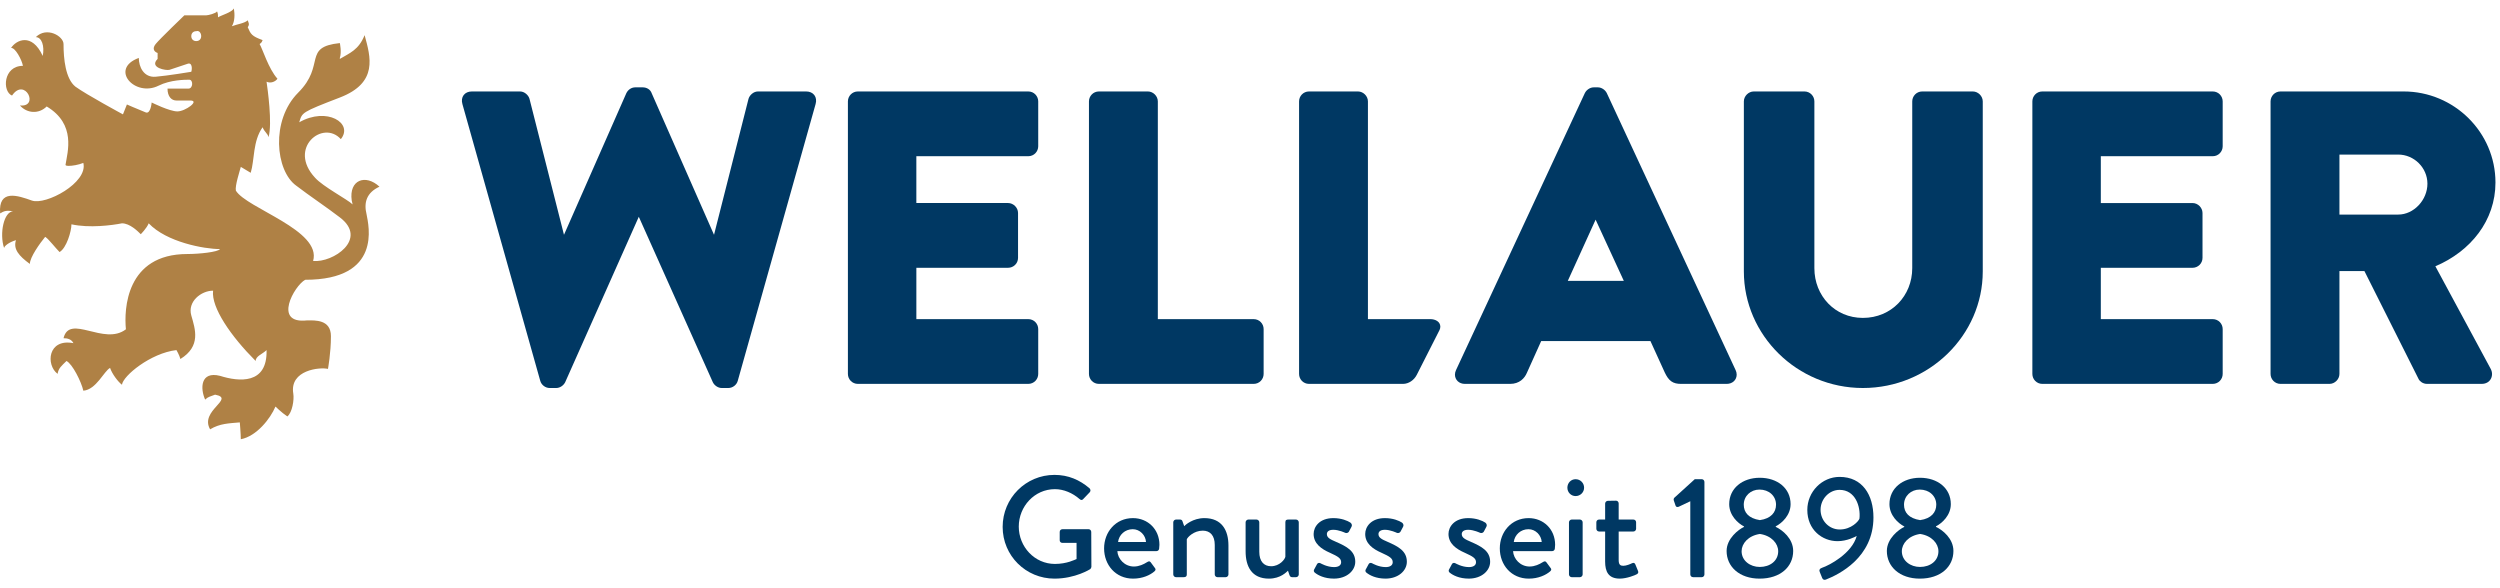 <svg width="204" height="48" viewBox="0 0 204 48" fill="none" xmlns="http://www.w3.org/2000/svg">
<path d="M16.013 3.353C15.771 3.353 15.609 3.191 15.609 2.949C15.609 2.706 15.771 2.545 16.013 2.545C16.256 2.464 16.417 2.706 16.417 2.949C16.417 3.191 16.256 3.353 16.013 3.353ZM30.964 15.233C29.833 14.182 28.459 14.667 28.701 16.364C28.746 16.587 28.765 16.658 28.774 16.681C28.357 16.272 26.354 15.229 25.711 14.505C23.448 12.081 26.358 9.737 27.812 11.354C28.863 10.061 26.681 8.687 24.418 9.98C24.66 9.172 24.579 9.172 27.731 7.959C30.883 6.747 30.237 4.646 29.752 2.868C29.267 4.08 28.54 4.323 27.731 4.808V4.727C27.893 4.242 27.731 3.515 27.731 3.515C24.66 3.838 26.6 5.292 24.337 7.555C22.074 9.818 22.478 13.94 24.175 15.152C25.226 15.96 26.681 16.93 27.731 17.738C30.075 19.516 27.166 21.456 25.549 21.294C26.277 18.789 20.135 17.011 19.246 15.556C19.165 15.152 19.569 13.94 19.65 13.617L20.458 14.101C20.781 13.051 20.619 11.515 21.428 10.384C21.589 10.788 21.832 10.869 21.913 11.192C22.236 10.061 21.832 7.232 21.751 6.666C22.074 6.828 22.478 6.666 22.64 6.424C21.913 5.616 21.428 3.999 21.185 3.595C21.266 3.515 21.347 3.515 21.428 3.272C20.539 2.949 20.458 2.787 20.215 2.221C20.377 1.979 20.296 1.898 20.215 1.656C19.973 1.898 19.326 1.979 18.922 2.141C19.165 1.737 19.165 1.171 19.084 0.686C18.922 1.009 18.033 1.252 17.791 1.413C17.791 1.252 17.791 1.09 17.71 0.928C17.629 1.09 16.983 1.252 16.821 1.252H15.043C15.043 1.252 13.023 3.191 12.7 3.595C12.376 3.999 12.619 4.242 12.861 4.323V4.808C12.134 5.535 13.588 5.777 13.831 5.697C13.831 5.697 14.801 5.373 15.286 5.212C15.69 5.05 15.69 5.616 15.609 5.858C15.609 5.858 13.669 6.181 12.7 6.262C11.73 6.343 11.326 5.454 11.326 4.727C8.901 5.616 11.002 7.959 12.942 6.99C13.912 6.505 15.124 6.505 15.447 6.505C15.771 6.505 15.771 7.232 15.367 7.232H13.669C13.669 7.879 13.993 8.202 14.397 8.202H15.528C16.336 8.202 15.124 9.091 14.477 9.091C13.831 9.091 12.376 8.363 12.376 8.363C12.376 8.363 12.296 9.333 11.891 9.172C11.083 8.848 10.356 8.525 10.356 8.525L10.033 9.333C10.033 9.333 7.042 7.717 6.153 7.07C5.345 6.424 5.184 4.808 5.184 3.595C5.184 2.949 3.81 2.141 2.921 3.03C3.406 3.03 3.648 3.757 3.487 4.565C2.598 2.626 1.304 3.272 0.9 3.919C1.224 3.838 1.789 4.888 1.87 5.373C0.254 5.373 0.173 7.475 0.981 7.798C2.032 6.262 3.244 8.768 1.628 8.606C2.193 9.252 3.163 9.333 3.81 8.687C6.234 10.141 5.507 12.404 5.345 13.455C5.345 13.455 5.345 13.536 5.588 13.536C5.911 13.536 6.396 13.455 6.8 13.293C7.204 14.91 3.729 16.768 2.598 16.364C1.466 15.96 -0.15 15.395 0.011 17.415C0.173 17.334 0.416 17.092 1.062 17.253C0.335 17.253 -0.069 19.031 0.335 20.244C0.335 20.082 0.739 19.759 1.304 19.597C1.062 20.324 1.547 20.89 2.436 21.537C2.436 20.989 3.263 19.844 3.683 19.33C3.699 19.338 3.709 19.345 3.729 19.355C3.971 19.516 4.537 20.244 4.86 20.567C5.426 20.244 5.83 18.87 5.83 18.304C7.285 18.627 9.144 18.385 9.952 18.223C10.598 18.223 11.245 18.87 11.487 19.112C11.487 19.112 11.972 18.627 12.134 18.223C13.588 19.759 16.66 20.324 17.953 20.324C17.791 20.567 16.256 20.728 15.286 20.728C10.275 20.728 10.113 25.254 10.275 26.87C8.497 28.244 5.669 25.577 5.184 27.598C5.507 27.598 5.83 27.678 5.992 28.002C3.891 27.598 3.729 29.78 4.699 30.507C4.78 30.022 5.022 29.861 5.426 29.456C5.911 29.699 6.638 31.154 6.8 31.881C7.851 31.8 8.497 30.265 8.982 30.022C9.144 30.507 9.629 31.154 9.952 31.396C10.033 30.669 12.296 28.81 14.397 28.567C14.397 28.567 14.639 28.972 14.72 29.295C16.417 28.244 15.932 26.87 15.609 25.739C15.286 24.608 16.417 23.719 17.387 23.719C17.225 25.092 18.842 27.436 20.862 29.456C20.862 29.052 21.428 28.891 21.751 28.567C21.832 31.396 19.488 31.154 17.953 30.669C16.336 30.265 16.336 31.719 16.74 32.608C16.983 32.366 17.145 32.366 17.549 32.204C19.246 32.528 16.256 33.497 17.145 35.033C17.953 34.548 18.68 34.548 19.569 34.467C19.569 34.467 19.65 35.437 19.65 35.841C20.943 35.599 22.074 34.144 22.478 33.174C22.478 33.174 22.963 33.659 23.448 33.982C23.852 33.659 24.014 32.608 23.933 32.123C23.61 30.184 26.115 29.941 26.762 30.103C26.762 30.103 27.004 28.81 27.004 27.436C27.004 26.062 25.711 26.143 25.064 26.143C22.236 26.466 24.014 23.314 24.903 22.83C31.206 22.83 30.075 18.385 29.913 17.496C29.671 16.526 29.913 15.718 30.964 15.233Z" fill="#AF8145"/>
<path d="M86.048 38.751C87.177 38.751 88.106 39.162 88.905 39.844C88.999 39.938 89.011 40.079 88.917 40.173C88.74 40.361 88.564 40.538 88.388 40.726C88.294 40.832 88.199 40.82 88.082 40.714C87.529 40.232 86.801 39.915 86.083 39.915C84.414 39.915 83.132 41.326 83.132 42.972C83.132 44.606 84.414 46.017 86.083 46.017C87.059 46.017 87.729 45.664 87.847 45.617V44.3H86.695C86.565 44.3 86.472 44.207 86.472 44.089V43.407C86.472 43.278 86.566 43.184 86.695 43.184H88.835C88.952 43.184 89.046 43.29 89.046 43.407C89.046 44.348 89.058 45.312 89.058 46.252C89.058 46.311 89.011 46.405 88.964 46.44C88.964 46.44 87.753 47.216 86.049 47.216C83.709 47.216 81.816 45.347 81.816 42.995C81.816 40.644 83.709 38.751 86.048 38.751Z" fill="#003863"/>
<path d="M92.445 42.278C93.668 42.278 94.609 43.194 94.609 44.453C94.609 44.535 94.597 44.688 94.585 44.77C94.573 44.888 94.48 44.97 94.374 44.97H91.176C91.211 45.605 91.764 46.228 92.528 46.228C92.951 46.228 93.339 46.04 93.574 45.887C93.715 45.805 93.797 45.758 93.892 45.876L94.221 46.322C94.303 46.416 94.338 46.51 94.197 46.628C93.857 46.922 93.245 47.216 92.457 47.216C91.035 47.216 90.094 46.099 90.094 44.747C90.094 43.418 91.034 42.278 92.445 42.278ZM93.515 44.229C93.48 43.665 93.01 43.183 92.434 43.183C91.799 43.183 91.305 43.641 91.234 44.229H93.515Z" fill="#003863"/>
<path d="M95.738 42.619C95.738 42.501 95.844 42.395 95.961 42.395H96.302C96.396 42.395 96.467 42.454 96.49 42.537L96.631 42.936C96.713 42.842 97.337 42.278 98.277 42.278C99.712 42.278 100.241 43.289 100.241 44.512V46.875C100.241 46.992 100.135 47.098 100.017 47.098H99.347C99.218 47.098 99.124 46.992 99.124 46.875V44.465C99.124 43.713 98.759 43.301 98.148 43.301C97.407 43.301 96.902 43.842 96.843 44.007V46.876C96.843 47.028 96.772 47.099 96.573 47.099H95.961C95.844 47.099 95.738 46.992 95.738 46.876L95.738 42.619Z" fill="#003863"/>
<path d="M101.641 42.619C101.641 42.501 101.747 42.395 101.865 42.395H102.535C102.652 42.395 102.758 42.501 102.758 42.619V45.029C102.758 45.793 103.122 46.205 103.722 46.205C104.416 46.205 104.851 45.64 104.886 45.429V42.619C104.886 42.431 104.98 42.395 105.145 42.395H105.756C105.874 42.395 105.98 42.501 105.98 42.619V46.875C105.98 46.992 105.874 47.098 105.756 47.098H105.427C105.31 47.098 105.251 47.016 105.216 46.91L105.098 46.569C104.992 46.663 104.499 47.216 103.546 47.216C102.135 47.216 101.642 46.216 101.642 44.993L101.641 42.619Z" fill="#003863"/>
<path d="M107.226 46.487L107.473 46.028C107.521 45.934 107.65 45.899 107.768 45.969C107.768 45.969 108.285 46.275 108.861 46.275C109.214 46.275 109.437 46.134 109.437 45.876C109.437 45.558 109.178 45.405 108.532 45.111C107.803 44.794 107.192 44.347 107.192 43.571C107.192 42.983 107.674 42.278 108.802 42.278C109.461 42.278 109.955 42.489 110.19 42.642C110.296 42.713 110.354 42.866 110.284 42.983L110.072 43.383C110.013 43.489 109.861 43.524 109.766 43.477C109.766 43.477 109.249 43.23 108.802 43.23C108.402 43.23 108.273 43.406 108.273 43.582C108.273 43.888 108.567 44.017 109.026 44.217C109.884 44.594 110.589 44.958 110.589 45.84C110.589 46.568 109.895 47.215 108.849 47.215C108.062 47.215 107.544 46.933 107.297 46.733C107.227 46.686 107.179 46.581 107.226 46.487Z" fill="#003863"/>
<path d="M111.436 46.487L111.683 46.028C111.73 45.934 111.859 45.899 111.977 45.969C111.977 45.969 112.494 46.275 113.07 46.275C113.423 46.275 113.646 46.134 113.646 45.876C113.646 45.558 113.388 45.405 112.741 45.111C112.012 44.794 111.401 44.347 111.401 43.571C111.401 42.983 111.883 42.278 113.011 42.278C113.67 42.278 114.164 42.489 114.399 42.642C114.505 42.713 114.564 42.866 114.493 42.983L114.281 43.383C114.223 43.489 114.07 43.524 113.976 43.477C113.976 43.477 113.458 43.23 113.011 43.23C112.612 43.23 112.483 43.406 112.483 43.582C112.483 43.888 112.777 44.017 113.235 44.217C114.093 44.594 114.799 44.958 114.799 45.84C114.799 46.568 114.105 47.215 113.059 47.215C112.271 47.215 111.754 46.933 111.507 46.733C111.436 46.686 111.389 46.581 111.436 46.487Z" fill="#003863"/>
<path d="M118.232 46.487L118.479 46.028C118.527 45.934 118.656 45.899 118.773 45.969C118.773 45.969 119.291 46.275 119.867 46.275C120.22 46.275 120.443 46.134 120.443 45.876C120.443 45.558 120.184 45.405 119.538 45.111C118.809 44.794 118.197 44.347 118.197 43.571C118.197 42.983 118.679 42.278 119.808 42.278C120.466 42.278 120.96 42.489 121.196 42.642C121.302 42.713 121.36 42.866 121.289 42.983L121.078 43.383C121.019 43.489 120.866 43.524 120.772 43.477C120.772 43.477 120.255 43.23 119.808 43.23C119.408 43.23 119.279 43.406 119.279 43.582C119.279 43.888 119.573 44.017 120.032 44.217C120.89 44.594 121.595 44.958 121.595 45.84C121.595 46.568 120.901 47.215 119.855 47.215C119.067 47.215 118.55 46.933 118.303 46.733C118.233 46.686 118.185 46.581 118.232 46.487Z" fill="#003863"/>
<path d="M124.735 42.278C125.957 42.278 126.898 43.194 126.898 44.453C126.898 44.535 126.887 44.688 126.875 44.77C126.863 44.888 126.769 44.97 126.663 44.97H123.465C123.501 45.605 124.053 46.228 124.817 46.228C125.241 46.228 125.629 46.04 125.864 45.887C126.005 45.805 126.087 45.758 126.181 45.876L126.51 46.322C126.593 46.416 126.628 46.51 126.487 46.628C126.146 46.922 125.534 47.216 124.747 47.216C123.324 47.216 122.384 46.099 122.384 44.747C122.384 43.418 123.324 42.278 124.735 42.278ZM125.805 44.229C125.769 43.665 125.299 43.183 124.723 43.183C124.088 43.183 123.594 43.641 123.524 44.229H125.805Z" fill="#003863"/>
<path d="M127.898 39.797C127.898 39.409 128.192 39.103 128.568 39.103C128.956 39.103 129.262 39.409 129.262 39.797C129.262 40.173 128.956 40.479 128.568 40.479C128.192 40.479 127.898 40.173 127.898 39.797ZM128.028 42.619C128.028 42.501 128.134 42.395 128.251 42.395H128.921C129.039 42.395 129.144 42.501 129.144 42.619V46.875C129.144 46.992 129.038 47.098 128.921 47.098H128.251C128.133 47.098 128.028 46.992 128.028 46.875V42.619Z" fill="#003863"/>
<path d="M130.979 43.371H130.485C130.356 43.371 130.262 43.265 130.262 43.148V42.619C130.262 42.489 130.356 42.395 130.485 42.395H130.979V41.09C130.979 40.973 131.085 40.867 131.202 40.867L131.872 40.856C131.99 40.856 132.084 40.961 132.084 41.079V42.395H133.283C133.412 42.395 133.506 42.489 133.506 42.619V43.148C133.506 43.265 133.412 43.371 133.283 43.371H132.084V45.699C132.084 46.098 132.236 46.169 132.46 46.169C132.707 46.169 133.036 46.028 133.177 45.958C133.33 45.887 133.4 45.957 133.447 46.063L133.659 46.581C133.718 46.71 133.671 46.804 133.553 46.863C133.435 46.933 132.742 47.215 132.178 47.215C131.249 47.215 130.978 46.651 130.978 45.816L130.979 43.371Z" fill="#003863"/>
<path d="M137.928 40.902L136.988 41.349C136.882 41.396 136.764 41.372 136.729 41.267L136.588 40.855C136.553 40.761 136.577 40.667 136.623 40.62L138.293 39.103H138.869C138.987 39.103 139.081 39.209 139.081 39.326V46.874C139.081 46.992 138.987 47.097 138.869 47.097H138.152C138.023 47.097 137.929 46.992 137.929 46.874L137.928 40.902Z" fill="#003863"/>
<path d="M142.314 42.995V42.959C141.809 42.701 141.103 42.054 141.103 41.137C141.103 39.844 142.185 38.986 143.596 38.986C145.042 38.986 146.112 39.844 146.112 41.137C146.112 42.042 145.406 42.689 144.901 42.948V42.995C145.441 43.242 146.323 43.947 146.323 44.959C146.323 46.24 145.289 47.216 143.584 47.216C141.938 47.216 140.891 46.24 140.891 44.959C140.891 43.936 141.879 43.195 142.314 42.995ZM143.596 46.263C144.431 46.263 145.101 45.769 145.101 44.981C145.101 44.358 144.56 43.712 143.608 43.571C142.655 43.712 142.115 44.358 142.115 44.981C142.115 45.758 142.82 46.263 143.596 46.263ZM144.924 41.184C144.924 40.467 144.348 39.949 143.572 39.949C142.867 39.949 142.291 40.467 142.291 41.184C142.291 41.819 142.69 42.301 143.607 42.442C144.512 42.313 144.924 41.807 144.924 41.184Z" fill="#003863"/>
<path d="M148.699 46.322C149.24 46.145 151.121 45.17 151.509 43.735C151.403 43.794 150.722 44.159 149.946 44.159C148.688 44.159 147.477 43.23 147.477 41.608C147.477 40.126 148.676 38.915 150.11 38.915C151.98 38.915 152.873 40.396 152.873 42.218C152.873 45.499 150.063 46.874 148.981 47.298C148.841 47.345 148.735 47.286 148.688 47.157L148.488 46.663C148.429 46.522 148.476 46.392 148.699 46.322ZM151.732 42.313C151.838 41.325 151.392 39.973 150.11 39.973C149.252 39.973 148.558 40.726 148.558 41.596C148.558 42.489 149.252 43.207 150.122 43.207C151.062 43.207 151.674 42.525 151.732 42.313Z" fill="#003863"/>
<path d="M155.39 42.995V42.959C154.884 42.701 154.179 42.054 154.179 41.137C154.179 39.844 155.261 38.986 156.671 38.986C158.118 38.986 159.187 39.844 159.187 41.137C159.187 42.042 158.482 42.689 157.976 42.948V42.995C158.517 43.242 159.399 43.947 159.399 44.959C159.399 46.24 158.364 47.216 156.659 47.216C155.013 47.216 153.967 46.24 153.967 44.959C153.967 43.936 154.955 43.195 155.39 42.995ZM156.671 46.263C157.506 46.263 158.176 45.769 158.176 44.981C158.176 44.358 157.635 43.712 156.683 43.571C155.731 43.712 155.19 44.358 155.19 44.981C155.19 45.758 155.895 46.263 156.671 46.263ZM158 41.184C158 40.467 157.424 39.949 156.648 39.949C155.943 39.949 155.367 40.467 155.367 41.184C155.367 41.819 155.766 42.301 156.683 42.442C157.588 42.313 158 41.807 158 41.184Z" fill="#003863"/>
<path d="M83.908 12.747C84.14 12.747 84.347 12.65 84.49 12.501C84.633 12.351 84.719 12.15 84.719 11.936V8.274C84.719 8.06 84.633 7.858 84.49 7.709C84.347 7.56 84.14 7.463 83.908 7.463H70C69.767 7.463 69.561 7.56 69.418 7.709C69.274 7.858 69.189 8.06 69.189 8.274V30.514C69.189 30.728 69.274 30.93 69.418 31.079C69.561 31.228 69.767 31.325 70 31.325H83.908C84.14 31.325 84.347 31.228 84.49 31.079C84.633 30.93 84.719 30.728 84.719 30.514V26.852C84.719 26.638 84.633 26.436 84.49 26.287C84.347 26.138 84.14 26.04 83.908 26.041H74.775V21.851H82.262C82.476 21.851 82.678 21.766 82.826 21.622C82.976 21.479 83.073 21.273 83.072 21.04V17.378C83.072 17.158 82.975 16.957 82.829 16.811C82.683 16.665 82.482 16.568 82.261 16.567H74.774V12.747L83.908 12.747Z" fill="#003863"/>
<path d="M59.433 31.661H58.895C58.605 31.661 58.307 31.469 58.17 31.196L52.126 17.689L46.119 31.189C45.978 31.469 45.68 31.661 45.39 31.661H44.853C44.498 31.661 44.166 31.402 44.08 31.06L37.732 8.489C37.653 8.212 37.689 7.953 37.834 7.761C37.979 7.569 38.216 7.463 38.503 7.463H42.434C42.805 7.463 43.123 7.773 43.205 8.059L46.021 19.16L51.111 7.6C51.258 7.306 51.536 7.128 51.84 7.128H52.445C52.793 7.128 53.082 7.319 53.18 7.615L58.264 19.16L61.079 8.064C61.163 7.773 61.48 7.463 61.852 7.463H65.782C66.069 7.463 66.306 7.569 66.451 7.761C66.596 7.954 66.632 8.213 66.553 8.49L60.204 31.065C60.119 31.403 59.787 31.661 59.433 31.661Z" fill="#003863"/>
<path d="M102.883 26.287C102.74 26.138 102.534 26.041 102.301 26.041H94.479V8.274C94.478 8.054 94.381 7.853 94.235 7.707C94.089 7.561 93.888 7.464 93.668 7.463H89.67C89.437 7.463 89.231 7.56 89.088 7.709C88.944 7.858 88.859 8.06 88.859 8.274V30.514C88.859 30.728 88.944 30.93 89.088 31.079C89.231 31.228 89.437 31.325 89.67 31.325H102.301C102.534 31.325 102.74 31.228 102.883 31.079C103.027 30.93 103.112 30.728 103.112 30.514V26.852C103.112 26.638 103.027 26.436 102.883 26.287Z" fill="#003863"/>
<path d="M117.266 26.189C117.112 26.089 116.919 26.041 116.711 26.04L116.673 26.041H111.623V8.274C111.623 8.054 111.526 7.853 111.38 7.707C111.233 7.561 111.033 7.464 110.812 7.463H106.814C106.582 7.463 106.376 7.56 106.232 7.709C106.089 7.858 106.004 8.06 106.004 8.274V30.514C106.004 30.728 106.089 30.93 106.232 31.079C106.376 31.228 106.582 31.325 106.814 31.325H114.494C114.942 31.321 115.381 31.03 115.606 30.592L117.467 26.927L117.469 26.923C117.509 26.834 117.531 26.743 117.531 26.654C117.533 26.456 117.419 26.287 117.266 26.189Z" fill="#003863"/>
<path d="M141.629 30.207L131.113 7.595L131.112 7.593C131.045 7.461 130.942 7.349 130.818 7.266C130.693 7.183 130.545 7.128 130.386 7.128H130.05C129.891 7.128 129.743 7.183 129.619 7.266C129.494 7.349 129.391 7.461 129.325 7.593L129.324 7.595L118.808 30.206C118.752 30.327 118.724 30.451 118.724 30.572C118.724 30.776 118.806 30.97 118.951 31.107C119.096 31.245 119.302 31.326 119.535 31.325H123.231C123.601 31.326 123.904 31.211 124.129 31.038C124.354 30.865 124.504 30.639 124.597 30.417L125.761 27.831H134.676L135.841 30.387C135.997 30.715 136.152 30.953 136.37 31.112C136.589 31.27 136.853 31.326 137.172 31.325H140.901C141.134 31.325 141.34 31.245 141.486 31.107C141.631 30.97 141.713 30.776 141.713 30.572C141.713 30.451 141.685 30.327 141.629 30.207ZM132.502 22.917H127.933L130.202 17.925L132.502 22.917Z" fill="#003863"/>
<path d="M161.55 7.707C161.404 7.561 161.203 7.464 160.982 7.463H156.85C156.618 7.463 156.411 7.56 156.268 7.71C156.124 7.859 156.039 8.061 156.039 8.275V21.881C156.039 23.013 155.611 24.026 154.896 24.758C154.18 25.49 153.177 25.94 152.012 25.941C150.866 25.94 149.88 25.49 149.177 24.759C148.473 24.028 148.053 23.014 148.053 21.881V8.275C148.053 8.06 147.968 7.859 147.824 7.71C147.681 7.56 147.475 7.463 147.242 7.463H143.11C142.889 7.464 142.689 7.561 142.542 7.707C142.396 7.854 142.299 8.054 142.299 8.275V22.149C142.3 27.354 146.644 31.661 152.012 31.661C157.413 31.661 161.792 27.355 161.793 22.149V8.275C161.793 8.054 161.695 7.854 161.55 7.707Z" fill="#003863"/>
<path d="M180.56 12.747C180.793 12.748 180.999 12.65 181.142 12.501C181.286 12.352 181.371 12.15 181.371 11.936V8.274C181.371 8.06 181.286 7.859 181.142 7.709C180.999 7.56 180.793 7.463 180.56 7.463H166.652C166.419 7.463 166.213 7.56 166.07 7.709C165.926 7.859 165.841 8.06 165.841 8.274V30.514C165.841 30.728 165.926 30.93 166.07 31.079C166.213 31.228 166.419 31.325 166.652 31.325H180.56C180.793 31.325 180.999 31.228 181.142 31.079C181.286 30.93 181.371 30.729 181.371 30.514V26.852C181.371 26.638 181.286 26.436 181.142 26.287C180.999 26.138 180.793 26.041 180.56 26.041H171.427V21.852H178.914C179.128 21.852 179.33 21.766 179.479 21.622C179.628 21.479 179.725 21.273 179.725 21.041V17.379C179.724 17.158 179.627 16.958 179.481 16.811C179.335 16.665 179.135 16.568 178.914 16.568H171.427V12.748L180.56 12.747Z" fill="#003863"/>
<path d="M198.727 21.728C201.605 20.505 203.63 18.001 203.63 14.893C203.629 10.798 200.26 7.464 196.134 7.463H186.089C185.856 7.463 185.65 7.56 185.507 7.709C185.363 7.859 185.278 8.06 185.278 8.274V30.514C185.278 30.729 185.363 30.93 185.507 31.079C185.65 31.229 185.856 31.326 186.089 31.325H190.087C190.307 31.325 190.508 31.227 190.654 31.081C190.8 30.935 190.897 30.735 190.898 30.514V22.12H192.937L197.36 30.933L197.356 30.927C197.408 31.03 197.495 31.122 197.611 31.198C197.728 31.272 197.878 31.325 198.048 31.325H202.516C202.768 31.326 202.983 31.235 203.129 31.085C203.275 30.935 203.351 30.734 203.35 30.528C203.35 30.383 203.313 30.235 203.239 30.096L198.726 21.728H198.727ZM198.078 14.993C198.078 15.65 197.802 16.283 197.364 16.748C196.926 17.214 196.331 17.509 195.697 17.509H190.898V12.613H195.697C196.337 12.613 196.933 12.878 197.369 13.31C197.804 13.742 198.078 14.336 198.078 14.993Z" fill="#003863"/>
</svg>
